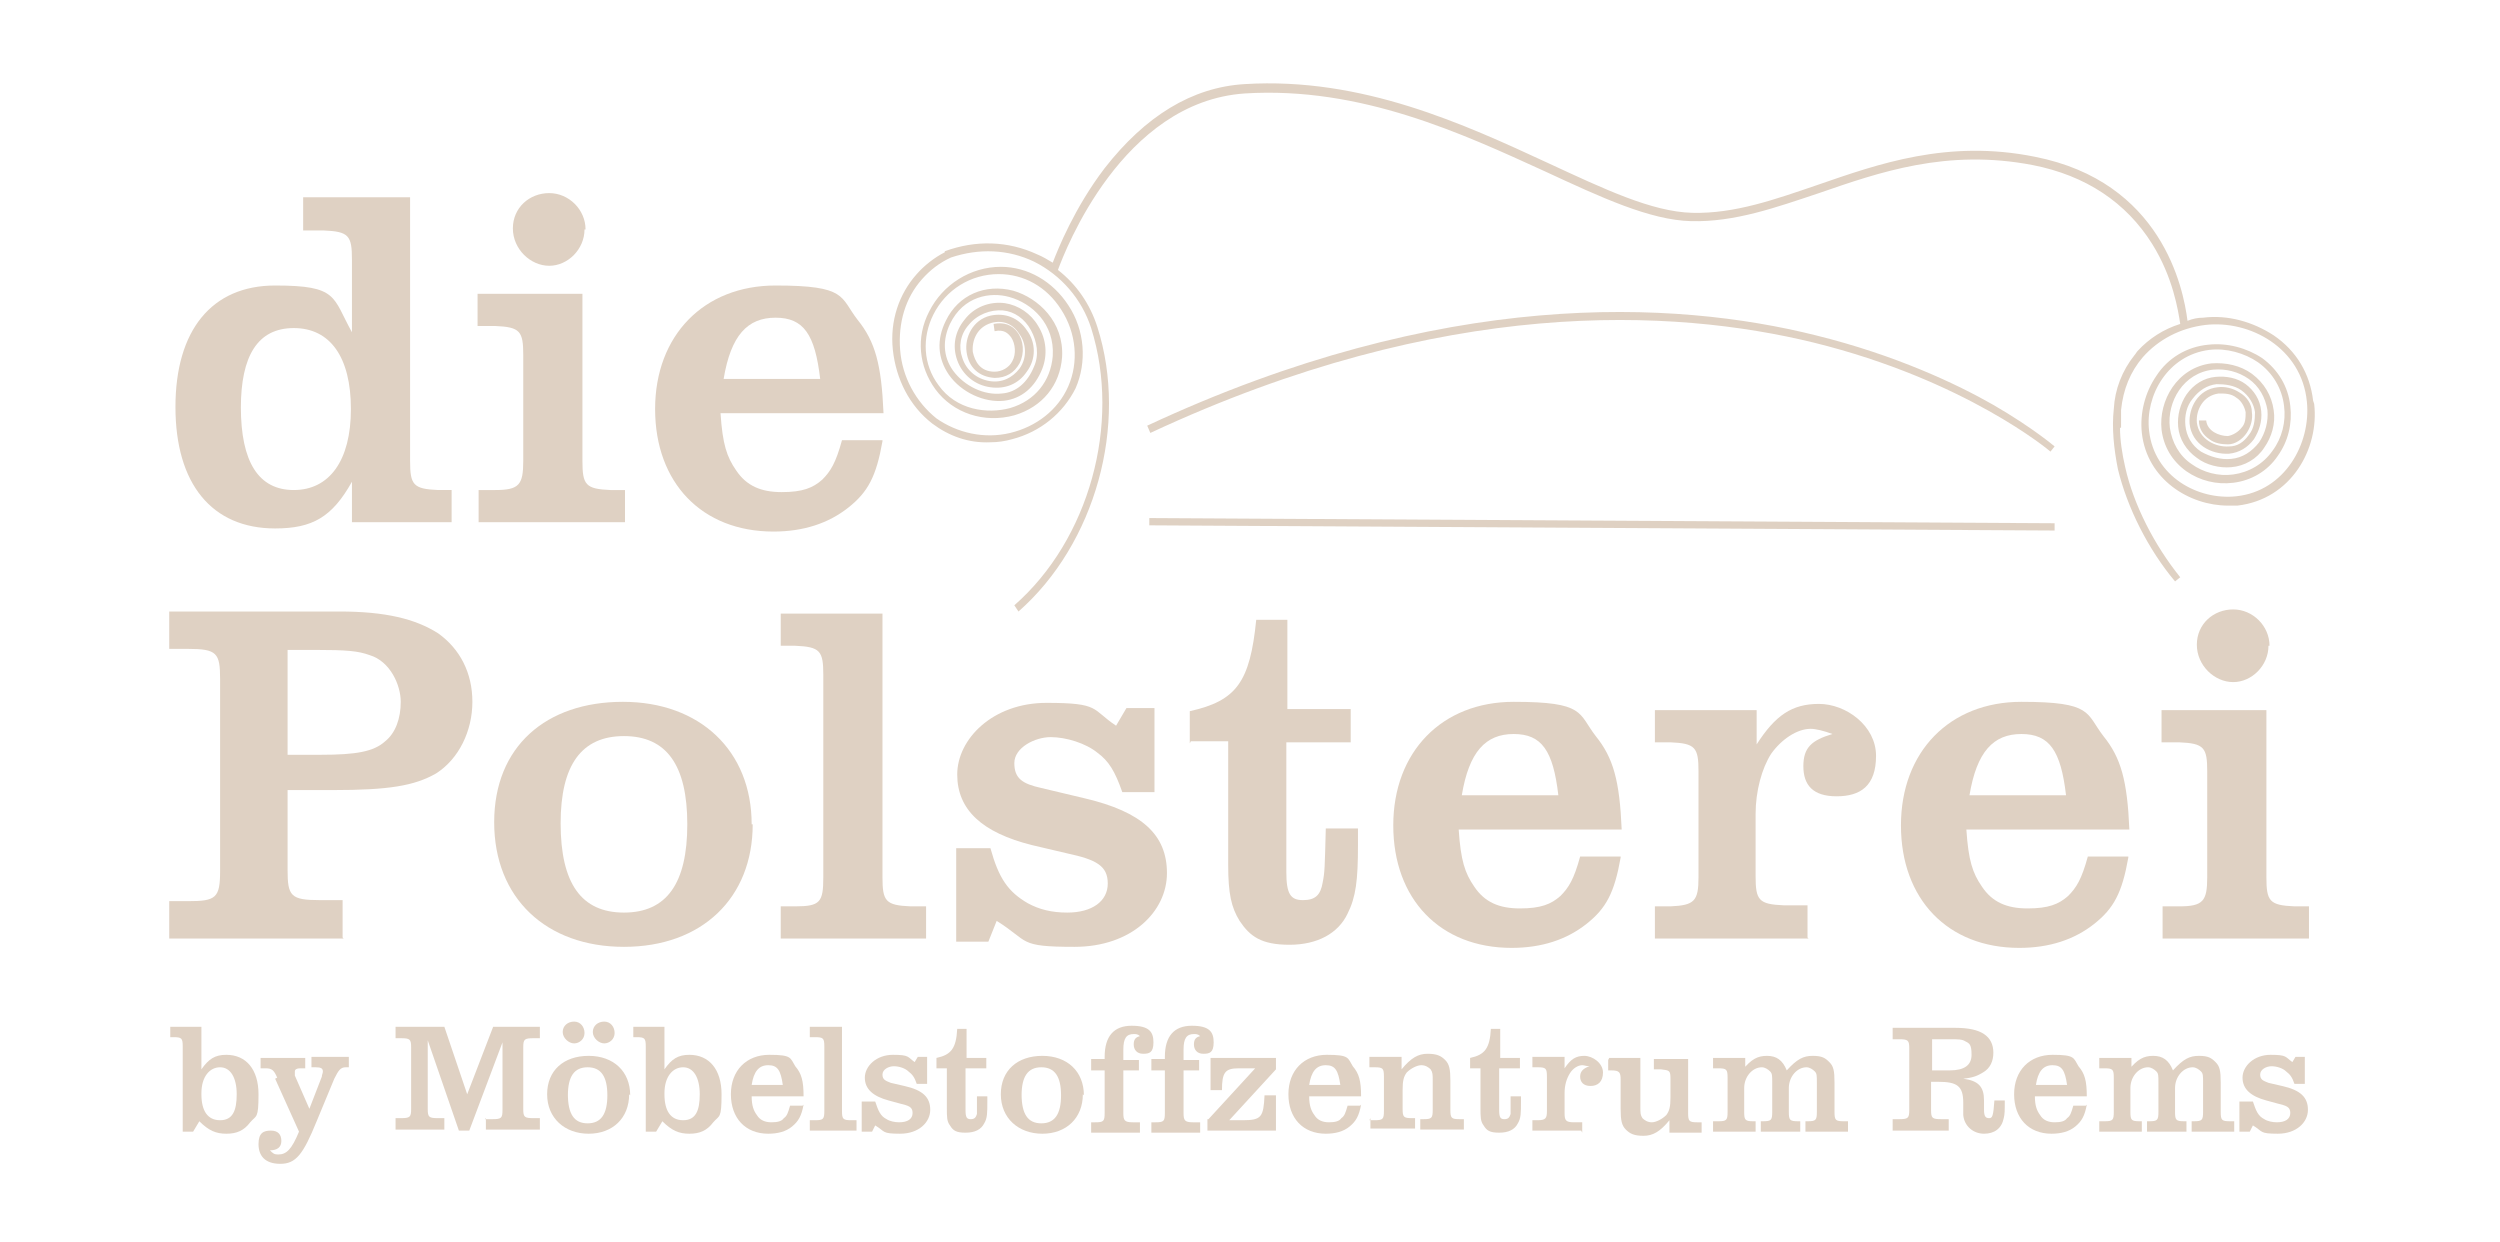 <svg xmlns="http://www.w3.org/2000/svg" id="Ebene_1" viewBox="0 0 240.8 119.6"><defs><style>      .st0 {        fill: #dfd1c3;      }    </style></defs><g><path class="st0" d="M29.2,19h10.3v25.4c0,2.3.3,2.7,2.7,2.8h1.3v3.1h-9.6v-3.9c-1.9,3.4-3.8,4.5-7.4,4.5-6.1,0-9.6-4.3-9.6-11.7s3.5-11.7,9.6-11.7,5.5,1.1,7.4,4.5v-7c0-2.3-.3-2.7-2.7-2.8h-2v-3.1ZM23.2,39.2c0,5.3,1.7,8,5.1,8s5.5-2.8,5.5-7.8-2-7.8-5.5-7.8-5.1,2.7-5.1,7.7Z"></path><path class="st0" d="M46,47.2h1.7c2.3,0,2.7-.5,2.7-2.8v-10.2c0-2.3-.3-2.7-2.7-2.8h-1.7v-3.1h10.1v16.1c0,2.3.3,2.7,2.7,2.8h1.4v3.1h-14.1v-3.1ZM56.3,22.1c0,1.9-1.6,3.5-3.4,3.5s-3.5-1.6-3.5-3.6,1.6-3.4,3.5-3.4,3.5,1.6,3.5,3.5Z"></path><path class="st0" d="M85,42.5c-.6,3.4-1.4,4.9-3.3,6.4-1.9,1.5-4.3,2.3-7.2,2.3-6.9,0-11.4-4.7-11.4-11.8s4.7-11.9,11.6-11.9,6.2,1.1,7.9,3.3c1.7,2.1,2.3,4.3,2.5,9h-15.7c.2,3,.6,4.2,1.5,5.5,1,1.5,2.4,2.1,4.4,2.1s3-.4,3.9-1.2c.8-.8,1.3-1.6,1.9-3.8h3.9ZM79,36.5c-.5-4.3-1.6-5.9-4.3-5.9s-4.3,1.7-5,5.9h9.3Z"></path><path class="st0" d="M33.1,90.4h-16.8v-3.6h1.8c2.7,0,3.1-.3,3.1-2.9v-18.5c0-2.5-.3-2.9-3.1-2.9h-1.8v-3.6h16.4c4.4,0,7.3.7,9.5,2.1,2.1,1.5,3.3,3.8,3.3,6.6s-1.3,5.5-3.5,6.9c-2.1,1.2-4.6,1.6-9.9,1.6h-4.4v7.7c0,2.5.3,2.9,3.1,2.9h2.2v3.6ZM30.9,72.7c3.4,0,5.1-.3,6.2-1.3,1-.8,1.5-2.2,1.5-3.8s-1-3.9-3-4.5c-1.1-.4-2.2-.5-5.2-.5h-2.7v10.1h3.1Z"></path><path class="st0" d="M72.5,79.4c0,7.1-4.9,11.8-12.4,11.8s-12.5-4.7-12.5-12,5-11.6,12.4-11.6,12.4,4.7,12.4,11.8ZM54,79.3c0,5.8,2,8.6,6.1,8.6s6.1-2.8,6.1-8.5-2-8.5-6.1-8.5-6.1,2.8-6.1,8.4Z"></path><path class="st0" d="M85,84.5c0,2.3.3,2.7,2.7,2.8h1.5v3.1h-14v-3.1h1.4c2.4,0,2.7-.4,2.7-2.8v-19.5c0-2.3-.3-2.7-2.7-2.8h-1.4v-3.1h9.8v25.4Z"></path><path class="st0" d="M92,81.7h3.4c.8,2.9,1.7,4.2,3.6,5.3,1.1.6,2.3.9,3.8.9,2.4,0,3.9-1.1,3.9-2.8s-1.1-2.3-3.9-2.9l-3.4-.8c-4.8-1.2-7.2-3.4-7.2-6.8s3.4-6.9,8.6-6.9,4.3.6,6.7,2.2l1-1.7h2.7v8.1h-3.1c-.7-2-1.3-3-2.4-3.8-1.1-.9-3-1.5-4.5-1.5s-3.5,1-3.5,2.5.8,2,2.6,2.4l4.2,1c5.5,1.3,7.9,3.5,7.9,7.2s-3.4,7.1-8.9,7.1-4.3-.5-7.5-2.5l-.8,2h-3.1v-9Z"></path><path class="st0" d="M114.6,71.6v-3.1c4.5-1,5.8-2.8,6.4-8.8h3v8.6h6.1v3.2h-6.2v12.5c0,2.1.4,2.7,1.6,2.7s1.7-.5,1.9-1.7c.2-1,.2-1.4.3-5.2h3.1v1.6c0,3.4-.2,5-1,6.6-.9,1.9-2.9,3-5.6,3s-3.8-.8-4.8-2.3c-.8-1.3-1.1-2.6-1.1-5.4v-11.9h-3.6Z"></path><path class="st0" d="M156.1,82.6c-.6,3.4-1.4,4.9-3.3,6.4-1.9,1.5-4.3,2.3-7.2,2.3-6.9,0-11.4-4.7-11.4-11.8s4.7-11.9,11.6-11.9,6.2,1.1,7.9,3.3c1.7,2.1,2.3,4.3,2.5,9h-15.7c.2,3,.6,4.2,1.5,5.5,1,1.5,2.4,2.1,4.4,2.1s3-.4,3.9-1.2c.8-.8,1.3-1.6,1.9-3.8h3.9ZM150.1,76.6c-.5-4.3-1.6-5.9-4.3-5.9s-4.3,1.7-5,5.9h9.3Z"></path><path class="st0" d="M174.2,90.4h-14.8v-3.1h1.5c2.3-.1,2.7-.5,2.7-2.8v-10.2c0-2.3-.3-2.7-2.7-2.8h-1.5v-3.1h9.8v3.3c1.8-2.8,3.4-3.9,6-3.9s5.5,2.1,5.5,5-1.5,3.9-3.8,3.9-3.2-1.1-3.2-2.9.8-2.5,2.8-3.1c-.8-.3-1.6-.5-2.1-.5-1.3,0-2.8,1-3.8,2.4-.9,1.4-1.5,3.6-1.5,5.8v6c0,2.3.3,2.7,2.7,2.8h2.3v3.1Z"></path><path class="st0" d="M205,82.6c-.6,3.4-1.4,4.9-3.3,6.4-1.9,1.5-4.3,2.3-7.2,2.3-6.9,0-11.4-4.7-11.4-11.8s4.7-11.9,11.6-11.9,6.2,1.1,7.9,3.3c1.7,2.1,2.3,4.3,2.5,9h-15.7c.2,3,.6,4.2,1.5,5.5,1,1.5,2.4,2.1,4.4,2.1s3-.4,3.9-1.2c.8-.8,1.3-1.6,1.9-3.8h3.9ZM199,76.6c-.5-4.3-1.6-5.9-4.3-5.9s-4.3,1.7-5,5.9h9.3Z"></path><path class="st0" d="M208.2,87.3h1.7c2.3,0,2.7-.5,2.7-2.8v-10.2c0-2.3-.3-2.7-2.7-2.8h-1.7v-3.1h10.1v16.1c0,2.3.3,2.7,2.7,2.8h1.4v3.1h-14.1v-3.1ZM218.5,62.2c0,1.9-1.6,3.5-3.4,3.5s-3.5-1.6-3.5-3.6,1.6-3.4,3.5-3.4,3.5,1.6,3.5,3.5Z"></path><path class="st0" d="M18.6,109h-1v-8.2c0-.8-.1-.9-.9-.9h-.3v-1h3v4.1c.7-1,1.3-1.4,2.4-1.4,1.9,0,3.1,1.4,3.1,3.8s-.2,2-.8,2.7c-.6.8-1.3,1.1-2.3,1.1s-1.7-.3-2.6-1.2l-.6,1ZM19.4,105.4c0,1.6.6,2.5,1.8,2.5s1.6-.9,1.6-2.5-.6-2.6-1.6-2.6-1.8.9-1.8,2.5Z"></path><path class="st0" d="M26.7,103.8c-.3-.7-.5-.9-1.1-.9h-.5v-1h4.3v1h-.5c-.3,0-.5.1-.5.3,0,.1,0,.2,0,.4l1.4,3.2,1.2-3.1c0-.2.1-.3.1-.5,0-.3-.2-.4-.7-.4h-.4v-1h3.6v1h-.3c-.5,0-.7.3-1.1,1.1l-1.7,4.1c-1.3,3.2-2,4.1-3.5,4.1s-2.1-.8-2.1-1.9.5-1.3,1.2-1.3,1,.4,1,1-.4.9-1.1.9c.3.3.4.4.8.4.8,0,1.3-.5,2-2.2l-2.3-5.1Z"></path><path class="st0" d="M46.7,107.8h.7c.9,0,1-.1,1-.9v-6.5l-3.2,8.5h-1l-3-8.7v6.6c0,.8.1.9,1,.9h.6v1.1h-4.7v-1.1h.5c.9,0,1-.1,1-.9v-5.9c0-.8-.1-.9-1-.9h-.5v-1.1h4.7l2.2,6.5,2.5-6.5h4.5v1.1h-.6c-.9,0-1,.1-1,.9v5.9c0,.8.1.9,1,.9h.6v1.1h-5.2v-1.1Z"></path><path class="st0" d="M60.6,105.4c0,2.3-1.6,3.8-3.9,3.8s-4-1.5-4-3.8,1.6-3.7,4-3.7,4,1.5,4,3.8ZM56.3,99.5c0,.6-.5,1-1,1s-1.1-.5-1.1-1.1.5-1,1.1-1,1,.5,1,1.1ZM54.7,105.4c0,1.9.6,2.8,1.9,2.8s1.9-.9,1.9-2.7-.6-2.7-1.9-2.7-1.9.9-1.9,2.7ZM59.2,99.5c0,.6-.5,1-1,1s-1.1-.5-1.1-1.1.5-1,1.1-1,1,.5,1,1.1Z"></path><path class="st0" d="M63.2,109h-1v-8.2c0-.8-.1-.9-.9-.9h-.3v-1h3v4.1c.7-1,1.3-1.4,2.4-1.4,1.9,0,3.1,1.4,3.1,3.8s-.2,2-.8,2.7c-.6.8-1.3,1.1-2.3,1.1s-1.7-.3-2.6-1.2l-.6,1ZM64,105.4c0,1.6.6,2.5,1.8,2.5s1.6-.9,1.6-2.5-.6-2.6-1.6-2.6-1.8.9-1.8,2.5Z"></path><path class="st0" d="M77.4,106.4c-.2,1.1-.5,1.6-1.1,2.1-.6.5-1.4.7-2.3.7-2.2,0-3.6-1.5-3.6-3.8s1.5-3.8,3.7-3.8,2,.3,2.5,1.1c.6.7.8,1.4.8,2.9h-5c0,.9.2,1.4.5,1.8.3.5.8.7,1.4.7s1-.1,1.2-.4c.3-.2.4-.5.6-1.2h1.2ZM75.4,104.5c-.2-1.4-.5-1.9-1.4-1.9s-1.4.6-1.6,1.9h3Z"></path><path class="st0" d="M81.1,107c0,.8.1.9.9.9h.5v1h-4.5v-1h.5c.8,0,.9-.1.9-.9v-6.2c0-.8-.1-.9-.9-.9h-.5v-1h3.1v8.1Z"></path><path class="st0" d="M83.2,106.1h1.1c.3.9.5,1.4,1.1,1.7.3.2.8.3,1.2.3.8,0,1.3-.3,1.3-.9s-.4-.7-1.2-.9l-1.1-.3c-1.5-.4-2.3-1.1-2.3-2.2s1.1-2.2,2.7-2.2,1.4.2,2.1.7l.3-.5h.9v2.6h-1c-.2-.6-.4-.9-.8-1.2-.3-.3-.9-.5-1.4-.5s-1.1.3-1.1.8.3.6.8.8l1.3.3c1.8.4,2.5,1.1,2.5,2.3s-1.1,2.3-2.9,2.3-1.4-.2-2.4-.8l-.3.6h-1v-2.9Z"></path><path class="st0" d="M90.2,102.9v-1c1.4-.3,1.9-.9,2-2.8h.9v2.8h1.9v1h-2v4c0,.7.1.9.5.9s.5-.2.6-.5c0-.3,0-.5,0-1.7h1v.5c0,1.1,0,1.6-.3,2.1-.3.6-.9.9-1.8.9s-1.2-.2-1.5-.7c-.3-.4-.3-.8-.3-1.7v-3.8h-1.2Z"></path><path class="st0" d="M104.3,105.4c0,2.3-1.6,3.8-3.9,3.8s-4-1.5-4-3.8,1.6-3.7,4-3.7,4,1.5,4,3.8ZM98.4,105.4c0,1.9.6,2.8,1.9,2.8s1.9-.9,1.9-2.7-.6-2.7-1.9-2.7-1.9.9-1.9,2.7Z"></path><path class="st0" d="M105.1,103v-1h1.3v-.2c0-2,.9-3,2.6-3s2.1.6,2.1,1.6-.4,1.1-1,1.1-.9-.4-.9-.9.2-.7.6-.8c-.2-.2-.4-.2-.6-.2-.7,0-1,.4-1,1.5v1h1.5v1h-1.5v4.1c0,.7.1.9.9.9h.7v1h-4.7v-1h.4c.8,0,.9-.1.9-.9v-4.1h-1.3Z"></path><path class="st0" d="M110.9,103v-1h1.3v-.2c0-2,.9-3,2.6-3s2.1.6,2.1,1.6-.4,1.1-1,1.1-.9-.4-.9-.9.2-.7.6-.8c-.2-.2-.4-.2-.6-.2-.7,0-1,.4-1,1.5v1h1.5v1h-1.5v4.1c0,.7.1.9.9.9h.7v1h-4.7v-1h.4c.8,0,.9-.1.9-.9v-4.1h-1.3Z"></path><path class="st0" d="M116.4,107.8l4.5-4.9h-1.6c-1.3,0-1.6.4-1.6,2.1h-1.1v-3.1h6.3v1.1l-4.5,4.9h1.3c1.8,0,2-.3,2.1-2.4h1.1v3.4h-6.6v-1.1Z"></path><path class="st0" d="M131.1,106.4c-.2,1.1-.5,1.6-1.1,2.1-.6.5-1.4.7-2.3.7-2.2,0-3.6-1.5-3.6-3.8s1.5-3.8,3.7-3.8,2,.3,2.5,1.1c.6.7.8,1.4.8,2.9h-5c0,.9.2,1.4.5,1.8.3.5.8.7,1.4.7s1-.1,1.2-.4c.3-.2.4-.5.6-1.2h1.2ZM129.1,104.5c-.2-1.4-.5-1.9-1.4-1.9s-1.4.6-1.6,1.9h3Z"></path><path class="st0" d="M131.9,107.9h.5c.8,0,.9-.1.9-.9v-3.3c0-.8-.1-.9-.9-.9h-.5v-1h3.1v1.2c.9-1.1,1.6-1.5,2.5-1.5s1.3.2,1.7.6c.4.4.5.9.5,2v2.8c0,.8.1.9.9.9h.4v1h-4.2v-1h.3c.8,0,.9-.1.9-.9v-2.8c0-.6,0-.8-.2-1.1-.2-.2-.5-.4-.9-.4s-1,.3-1.4.7c-.3.4-.4.8-.4,1.7v1.8c0,.8.1.9.9.9h.3v1h-4.3v-1Z"></path><path class="st0" d="M141.6,102.9v-1c1.4-.3,1.9-.9,2-2.8h.9v2.8h1.9v1h-2v4c0,.7.1.9.5.9s.5-.2.6-.5c0-.3,0-.5,0-1.7h1v.5c0,1.1,0,1.6-.3,2.1-.3.6-.9.9-1.8.9s-1.2-.2-1.5-.7c-.3-.4-.3-.8-.3-1.7v-3.8h-1.2Z"></path><path class="st0" d="M152.3,108.9h-4.7v-1h.5c.8,0,.9-.2.9-.9v-3.3c0-.8-.1-.9-.9-.9h-.5v-1h3.1v1.1c.6-.9,1.1-1.2,1.9-1.2s1.8.7,1.8,1.6-.5,1.3-1.2,1.3-1-.4-1-.9.3-.8.9-1c-.3,0-.5-.1-.7-.1-.4,0-.9.3-1.2.8-.3.5-.5,1.1-.5,1.9v1.9c0,.7.1.9.9.9h.8v1Z"></path><path class="st0" d="M155,101.9h3v4.7c0,.6,0,.8.2,1.1.2.2.5.4.9.4s1-.3,1.4-.7c.3-.4.4-.8.4-1.7v-1.8c0-.8-.1-.8-.9-.9h-.7v-1h3.3v5.2c0,.8.1.9.9.9h.4v1h-3.1v-1.2c-.9,1.1-1.6,1.5-2.5,1.5s-1.3-.2-1.7-.6c-.4-.4-.5-.9-.5-2v-2.8c0-.7-.1-.9-.9-.9h-.3v-1Z"></path><path class="st0" d="M167.8,103.1c.9-1.1,1.5-1.4,2.4-1.4s1.5.4,1.9,1.4c1-1.1,1.6-1.4,2.5-1.4s1.2.2,1.6.6c.4.4.5.8.5,2v2.8c0,.8.1.9.9.9h.4v1h-4.1v-1h.2c.8,0,.9-.1.9-.9v-2.8c0-.7,0-.9-.2-1.1-.2-.2-.5-.4-.8-.4-.9,0-1.7.9-1.7,2v2.3c0,.8.1.9.9.9h.2v1h-3.8v-1h.2c.8,0,.9-.1.9-.9v-2.8c0-.7,0-.9-.2-1.1-.2-.2-.5-.4-.8-.4-.9,0-1.7.9-1.7,2v2.3c0,.8.1.9.9.9h.2v1h-4.1v-1h.5c.8,0,.9-.1.9-.9v-3.3c0-.8-.1-.9-.9-.9h-.5v-1h3.1v1.2Z"></path><path class="st0" d="M187.7,108.9h-5.4v-1.1h.6c.9,0,1-.1,1-.9v-5.9c0-.8-.1-.9-1-.9h-.6v-1.1h6c1.3,0,2.2.2,2.8.6.6.4.9,1,.9,1.8s-.3,1.5-1,1.9c-.5.3-.9.5-1.9.6,1.5.2,2,.8,2,2.1v.9c0,.7.2.8.5.8s.4-.2.5-1.7h1c0,1,0,1.3-.1,1.7-.2,1-.9,1.5-1.9,1.5s-1.9-.7-2-1.8v-1.2c0-1.6-.6-2-2.4-2h-.7v2.7c0,.8.1.9,1,.9h.7v1.1ZM187.8,103.1c1.4,0,2.1-.5,2.1-1.5s-.2-1.1-.6-1.3c-.3-.2-.7-.2-1.5-.2h-1.7v3h1.8Z"></path><path class="st0" d="M201,106.4c-.2,1.1-.5,1.6-1.1,2.1-.6.5-1.4.7-2.3.7-2.2,0-3.6-1.5-3.6-3.8s1.5-3.8,3.7-3.8,2,.3,2.5,1.1c.6.7.8,1.4.8,2.9h-5c0,.9.2,1.4.5,1.8.3.5.8.7,1.4.7s1-.1,1.2-.4c.3-.2.4-.5.6-1.2h1.2ZM199.1,104.5c-.2-1.4-.5-1.9-1.4-1.9s-1.4.6-1.6,1.9h3Z"></path><path class="st0" d="M205,103.1c.9-1.1,1.5-1.4,2.4-1.4s1.5.4,1.9,1.4c1-1.1,1.6-1.4,2.5-1.4s1.2.2,1.6.6c.4.4.5.8.5,2v2.8c0,.8.1.9.9.9h.4v1h-4.1v-1h.2c.8,0,.9-.1.9-.9v-2.8c0-.7,0-.9-.2-1.1-.2-.2-.5-.4-.8-.4-.9,0-1.7.9-1.7,2v2.3c0,.8.1.9.9.9h.2v1h-3.8v-1h.2c.8,0,.9-.1.9-.9v-2.8c0-.7,0-.9-.2-1.1-.2-.2-.5-.4-.8-.4-.9,0-1.7.9-1.7,2v2.3c0,.8.1.9.9.9h.2v1h-4.1v-1h.5c.8,0,.9-.1.9-.9v-3.3c0-.8-.1-.9-.9-.9h-.5v-1h3.1v1.2Z"></path><path class="st0" d="M215.9,106.1h1.1c.3.9.5,1.4,1.1,1.7.3.2.8.3,1.2.3.8,0,1.3-.3,1.3-.9s-.4-.7-1.2-.9l-1.1-.3c-1.5-.4-2.3-1.1-2.3-2.2s1.1-2.2,2.7-2.2,1.4.2,2.1.7l.3-.5h.9v2.6h-1c-.2-.6-.4-.9-.8-1.2-.3-.3-.9-.5-1.4-.5s-1.1.3-1.1.8.3.6.8.8l1.3.3c1.8.4,2.5,1.1,2.5,2.3s-1.1,2.3-2.9,2.3-1.4-.2-2.4-.8l-.3.6h-1v-2.9Z"></path></g><g><path class="st0" d="M192,39c-3.5-2-9.4-4.8-17.1-6.7-13.6-3.4-35.9-4.6-64.4,8.7h0s.3.7.3.7h0c28.3-13.2,50.4-12,63.9-8.7,14.6,3.6,22.7,10.4,22.8,10.5h0c0,0,.4-.5.4-.5h0c0,0-2.1-1.8-5.9-4Z"></path><polygon class="st0" points="110.7 49.9 110.7 50.6 197.8 51.1 197.9 51.1 197.9 50.4 110.8 49.9 110.7 49.9"></polygon><path class="st0" d="M222.8,38.6c-.3-2.6-1.6-4.8-3.8-6.3-2-1.3-4.4-2-6.8-1.7-.5,0-1,.1-1.5.3-.4-3.2-2.5-13.4-14.7-15.8-8.4-1.7-15.1.7-20.9,2.7-4.1,1.4-8,2.8-12.1,2.7-3.9-.1-8.5-2.3-13.9-4.8-8-3.7-17.9-8.3-29.2-7.6-5.1.3-9.6,3.1-13.5,8.1-2.9,3.8-4.5,7.8-5,9.1-.5-.3-1-.6-1.5-.8-2.8-1.3-5.9-1.4-8.9-.3h0s0,.1,0,.1c-1,.5-2,1.3-2.7,2.1-1.7,1.9-2.6,4.5-2.3,7.3.3,2.8,1.6,5.4,3.8,7.1,1.6,1.2,3.5,1.9,5.6,1.8.7,0,1.4-.1,2.1-.3,2.7-.7,4.9-2.5,6.1-4.9,1.1-2.5.9-5.6-.7-8-1.5-2.3-3.9-3.7-6.5-3.7h0c-2.9,0-5.6,1.7-6.9,4.3-1.3,2.5-1,5.3.6,7.5,1.7,2.3,4.7,3.3,7.6,2.5,2.7-.8,4.4-2.9,4.6-5.6.2-3.4-2.3-5.7-4.7-6.4-2.7-.7-5.3.4-6.5,2.9-.9,1.8-.8,3.6.3,5.2,1.2,1.7,3.4,2.7,5.3,2.5,1.7-.2,3-1.3,3.7-3.1.5-1.3.4-2.8-.4-4.1-.7-1.2-1.9-2-3.2-2.2-1.5-.2-3,.4-3.9,1.6-.9,1.1-1.2,2.5-.7,3.9.5,1.4,1.7,2.4,3.2,2.6,1.4.2,2.7-.3,3.5-1.5.9-1.2.9-2.8,0-4-.8-1.2-2.1-1.7-3.5-1.4-1.7.4-2.5,2.1-2.3,3.5.2,1.5,1.2,2.4,2.7,2.5,1.1,0,1.9-.5,2.4-1.4.5-1,.4-2.2-.2-3-.5-.7-1.3-1-2.3-.8h0s.1.7.1.7h0c.9-.2,1.3.2,1.6.6.4.6.5,1.6.1,2.3-.3.6-1,1-1.7,1s0,0,0,0c-1.4,0-1.9-1-2.1-1.9-.1-1.1.4-2.4,1.8-2.8,1.1-.3,2.1.1,2.7,1.1.6.8.8,2.2,0,3.3-.7.9-1.7,1.4-2.9,1.2-1.2-.2-2.2-1-2.6-2.2-.4-1.1-.2-2.3.6-3.2.8-1,2.1-1.5,3.3-1.4,1.1.1,2.1.8,2.7,1.9.6,1.1.8,2.4.3,3.5-.6,1.5-1.7,2.5-3.1,2.6-1.7.2-3.6-.7-4.7-2.2-1-1.4-1-3-.3-4.5,1.3-2.7,3.9-3.1,5.7-2.6,2.2.6,4.4,2.6,4.2,5.7-.2,2.4-1.7,4.3-4.1,5-2.2.6-5.2.2-6.9-2.2-1.5-2-1.6-4.6-.5-6.8,1.2-2.4,3.6-3.9,6.3-3.9h0c2.4,0,4.6,1.2,6,3.4,1.5,2.3,1.7,5.1.7,7.4-1,2.3-3.1,3.9-5.6,4.5-2.5.6-5.1,0-7.1-1.4-2-1.6-3.3-4-3.5-6.6-.2-2.6.5-5,2.1-6.8.8-.9,1.7-1.6,2.8-2.1h0s0,0,0,0c2.7-.9,5.5-.8,8,.4,2.6,1.3,4.6,3.6,5.5,6.4,2.9,9.2-.2,20.4-7.4,26.7h0c0,0,.4.6.4.6h0c7.4-6.5,10.6-18,7.6-27.4-.7-2.2-2-4.1-3.8-5.5.7-1.9,6.2-16.2,18-17,11.2-.7,21,3.9,28.9,7.5,5.4,2.5,10.1,4.7,14.1,4.8,4.2.1,8.1-1.3,12.3-2.7,5.8-2,12.3-4.3,20.6-2.7,5.1,1,9,3.6,11.5,7.6,2,3.2,2.5,6.4,2.7,7.7-1.6.5-3,1.4-4.1,2.6h0s0,0,0,0c0,0,0,0,0,0,0,0,0,0,0,0-.1.1-.2.3-.3.4-1.2,1.5-1.9,3.3-2,5.2-.2,1.8,0,3.8.4,5.8.9,3.7,2.9,7.7,5.5,10.8h0c0,0,.5-.4.5-.4h0c-2.5-3.1-4.5-7-5.3-10.6-.3-1.3-.5-2.6-.5-3.8h.1s0,0,0,0c0-.6,0-1.2,0-1.7.2-2,.9-3.7,2.1-5.1,1.5-1.7,3.6-2.8,6-3.1,4.3-.5,9.3,2.2,9.8,7.4.4,4-2.1,8.6-6.8,9.1-3.7.4-7.9-1.9-8.4-6.3-.4-3.4,1.8-7.3,5.8-7.8,1.6-.2,3.4.3,4.7,1.2,1.4,1,2.3,2.5,2.5,4.2.2,1.5-.2,3.1-1.1,4.3-.9,1.3-2.3,2.1-3.8,2.3-1.4.2-2.9-.2-4-1-1.2-.8-1.9-2.1-2.1-3.5-.3-2.5,1.3-5.3,4.2-5.6,1.2-.1,2.4.2,3.4.9,1,.7,1.6,1.8,1.8,3,.1,1.1-.2,2.2-.8,3.1-.7.9-1.6,1.5-2.7,1.6-1,.1-2-.2-2.9-.7-.9-.6-1.4-1.5-1.5-2.5-.1-.9.1-1.9.7-2.6.6-.8,1.4-1.3,2.3-1.4.8,0,1.7.1,2.4.6.7.5,1.2,1.3,1.3,2.1,0,.8-.1,1.6-.6,2.2-.5.7-1.1,1.1-1.9,1.1-1.3.1-2.9-.7-3.1-2.3-.1-1.2.6-2.6,2.1-2.8.6,0,1.2,0,1.7.4.5.3.8.9.9,1.4,0,.5,0,1.1-.4,1.5-.3.4-.8.7-1.3.8-.9,0-2-.5-2.1-1.5h0c0,0-.7,0-.7,0h0c0,.8.4,1.4,1,1.8.5.4,1.2.5,1.8.5.7,0,1.4-.5,1.8-1.1.4-.6.6-1.3.5-2,0-.8-.5-1.5-1.2-1.9-.6-.4-1.4-.6-2.1-.5-1.9.2-2.8,2-2.7,3.5.2,2,2.1,3,3.8,2.9,1-.1,1.8-.6,2.4-1.4.5-.8.8-1.7.7-2.7-.1-1.1-.7-2-1.5-2.6-.8-.6-1.9-.8-2.9-.7-1.1.1-2.1.7-2.8,1.7-.6.9-.9,2-.8,3.1.1,1.2.8,2.3,1.8,3,.9.7,2.2,1,3.3.9,1.3-.1,2.5-.8,3.2-1.9.7-1,1.1-2.3.9-3.6-.2-1.4-.9-2.6-2.1-3.5-1.1-.8-2.5-1.1-3.9-1-3.3.4-5.1,3.6-4.8,6.4.2,1.6,1,3,2.4,4,1.3.9,2.9,1.3,4.5,1.1,1.7-.2,3.3-1.1,4.3-2.6,1-1.4,1.4-3.1,1.2-4.8-.2-1.9-1.2-3.5-2.7-4.6-1.5-1-3.4-1.5-5.2-1.3-2.1.2-3.9,1.3-5,3-1.1,1.6-1.6,3.6-1.4,5.5.5,4.5,4.6,7,8.3,7s.1,0,.2,0c.2,0,.5,0,.7,0,5.2-.6,7.9-5.5,7.4-9.8Z"></path></g></svg>